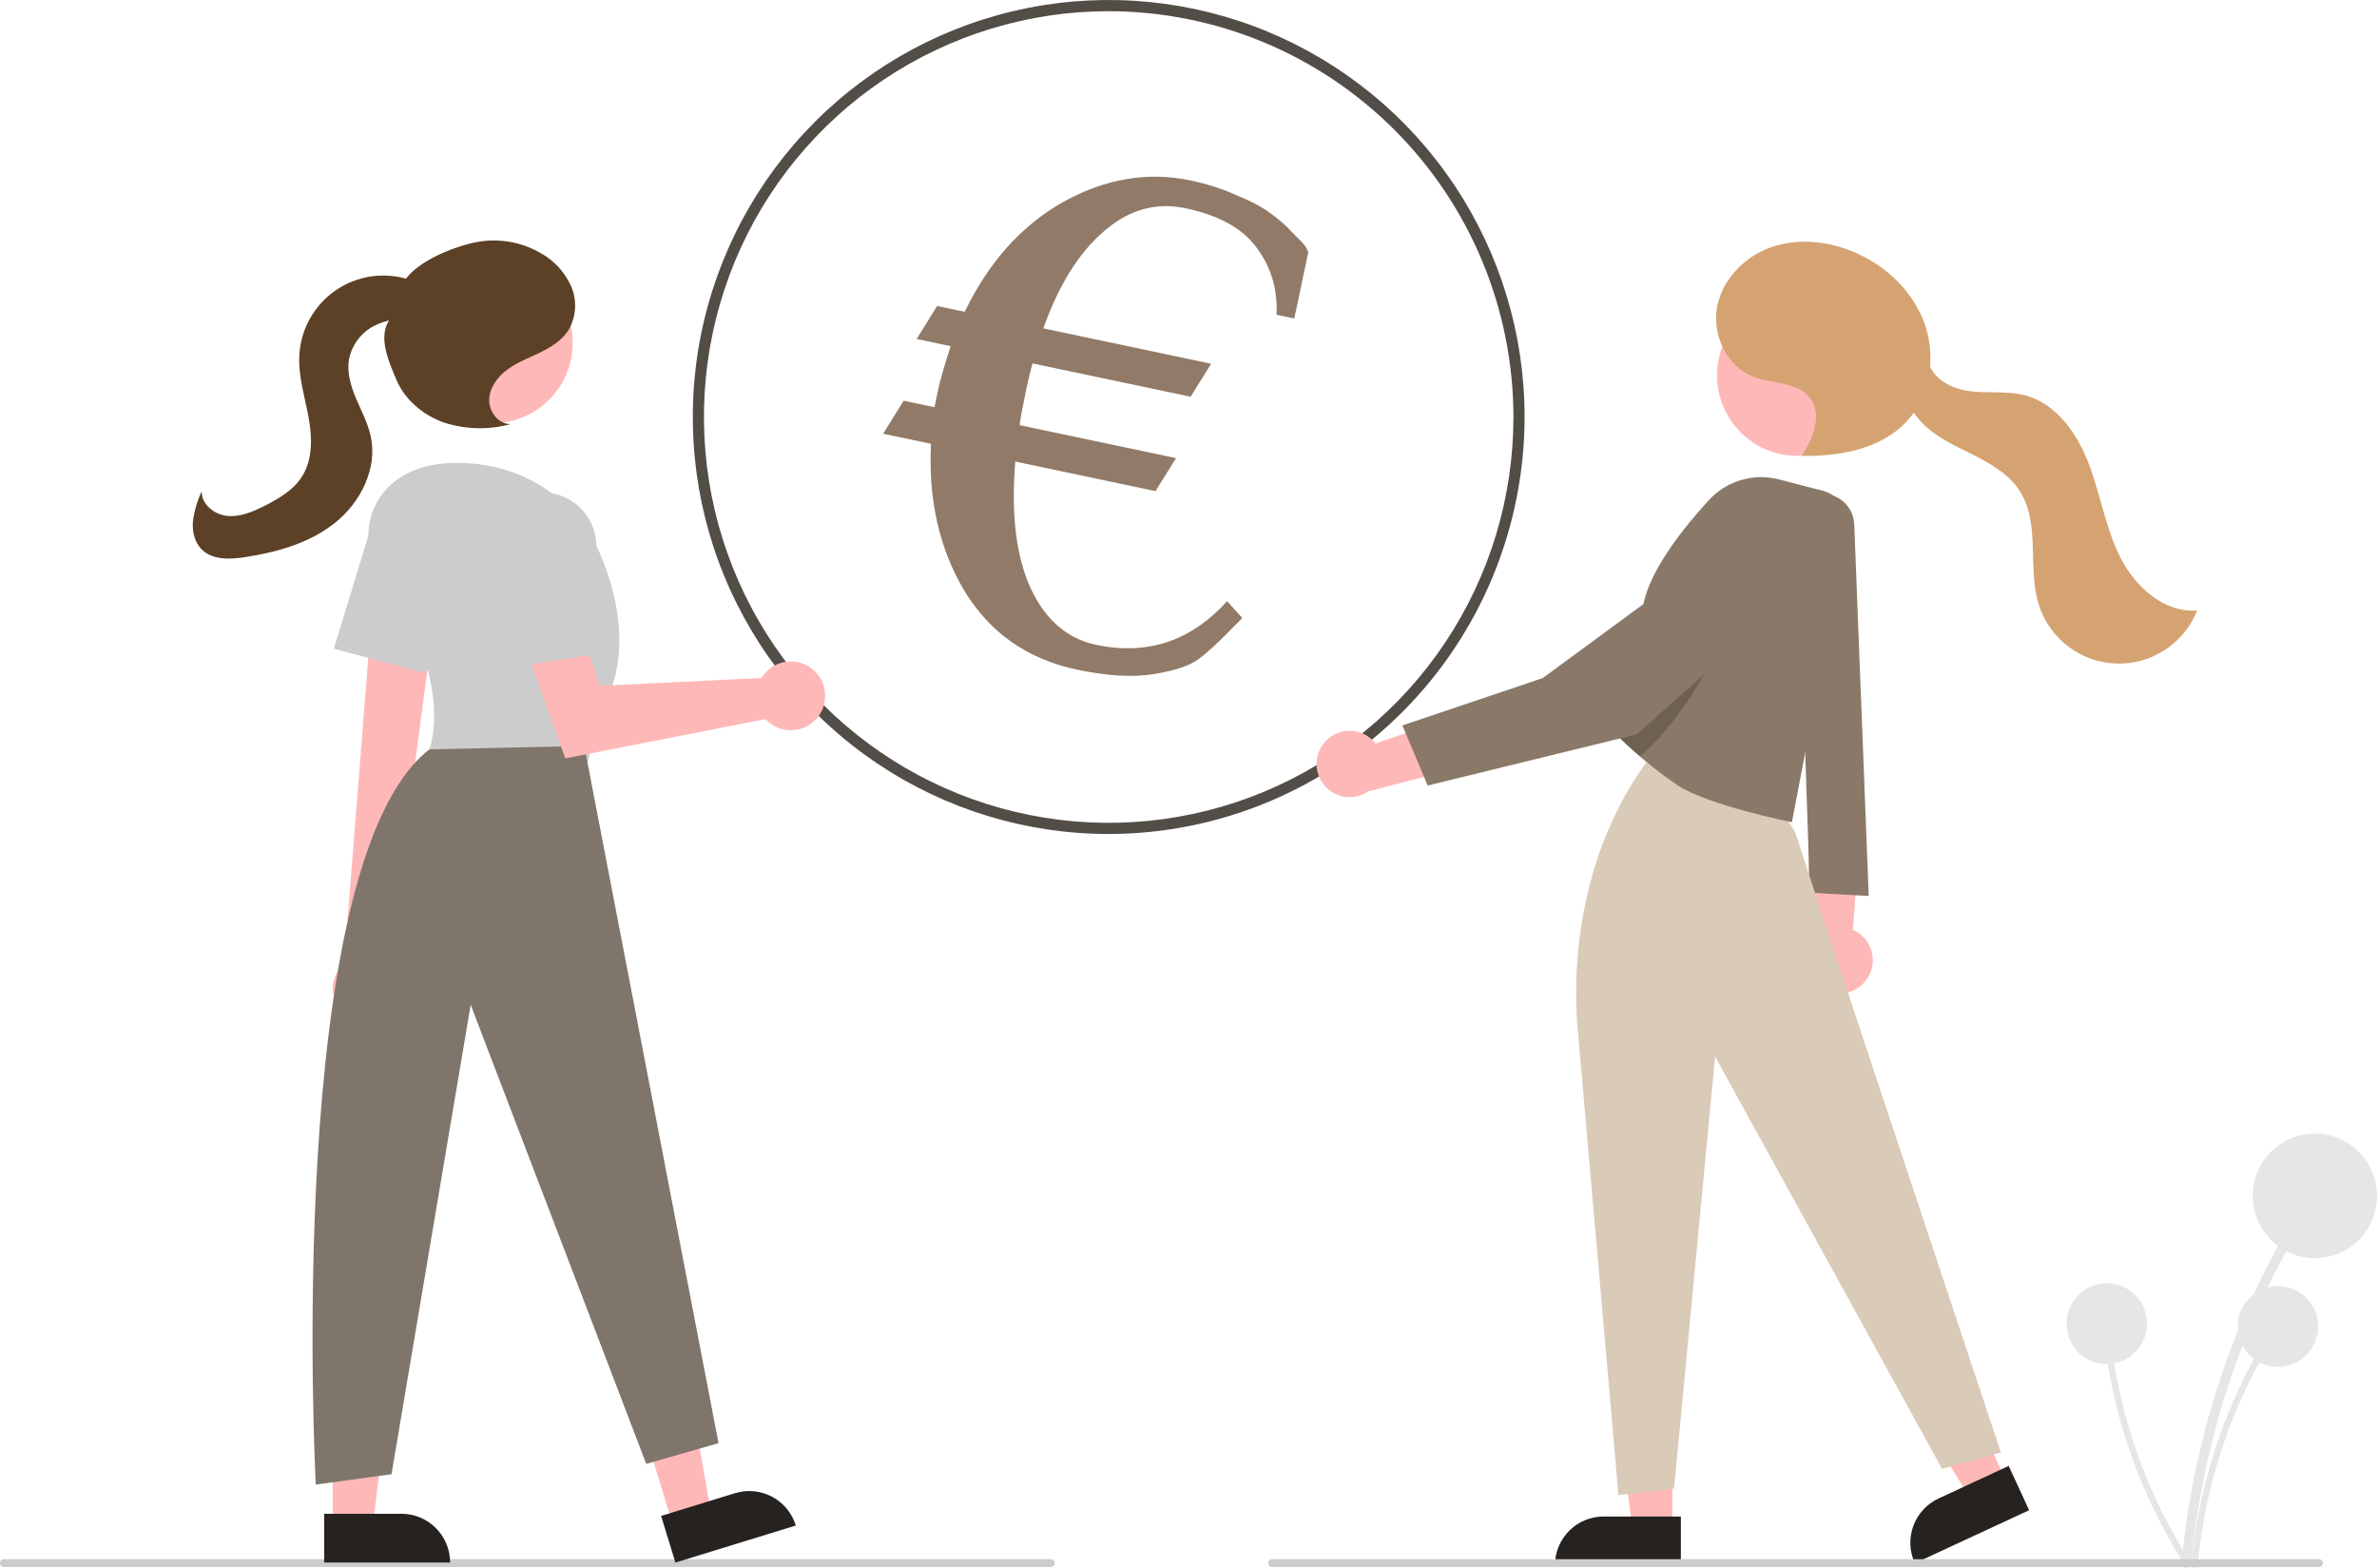 <svg width="232" height="153" viewBox="0 0 232 153" fill="none" xmlns="http://www.w3.org/2000/svg">
<g clip-path="url(#clip0_1648_5036)">
<path d="M108.211 81.394C100.182 81.394 92.334 79.008 85.658 74.536C78.983 70.064 73.78 63.708 70.707 56.271C67.635 48.835 66.831 40.652 68.397 32.758C69.963 24.863 73.83 17.612 79.507 11.92C85.184 6.228 92.417 2.352 100.291 0.782C108.166 -0.788 116.328 0.018 123.745 3.098C131.163 6.178 137.502 11.394 141.963 18.087C146.423 24.78 148.804 32.648 148.804 40.697C148.792 51.487 144.511 61.831 136.901 69.461C129.291 77.091 118.973 81.382 108.211 81.394ZM108.211 1.092C100.397 1.092 92.76 3.415 86.263 7.766C79.767 12.118 74.703 18.304 71.713 25.541C68.723 32.778 67.941 40.741 69.465 48.424C70.989 56.107 74.752 63.164 80.277 68.703C85.802 74.242 92.841 78.014 100.504 79.542C108.167 81.07 116.11 80.286 123.328 77.288C130.547 74.29 136.717 69.214 141.058 62.701C145.398 56.188 147.715 48.531 147.715 40.697C147.703 30.197 143.538 20.13 136.132 12.705C128.726 5.28 118.684 1.104 108.211 1.092Z" fill="#534D47"/>
<path d="M127.697 24.586L126.327 31.085L124.587 30.718C124.718 28.262 124.076 26.085 122.658 24.186C121.293 22.299 118.975 21.01 115.705 20.321C112.805 19.71 110.138 20.472 107.705 22.608C105.283 24.691 103.325 27.838 101.832 32.048L118.209 35.499L116.208 38.719L100.781 35.469C100.606 36.039 100.39 36.931 100.134 38.147C99.811 39.679 99.604 40.794 99.512 41.492L114.781 44.709L112.78 47.929L99.093 45.045C98.669 50.198 99.174 54.333 100.611 57.45C102.059 60.514 104.18 62.34 106.975 62.929C111.986 63.985 116.251 62.566 119.77 58.673L121.244 60.307C121.094 60.496 120.848 60.748 120.506 61.062C119.095 62.531 117.931 63.61 117.015 64.3C116.162 64.948 114.709 65.442 112.654 65.781C110.599 66.121 108.095 65.979 105.142 65.357C100.289 64.335 96.617 61.767 94.123 57.655C91.682 53.554 90.596 48.773 90.865 43.312L86.198 42.328L88.198 39.108L91.205 39.741L91.539 38.156C91.761 37.1 92.178 35.642 92.79 33.785L89.468 33.085L91.468 29.864L94.158 30.431C96.504 25.573 99.708 21.999 103.771 19.71C107.886 17.432 112.027 16.732 116.194 17.61C117.829 17.954 119.325 18.435 120.683 19.052C122.104 19.628 123.218 20.221 124.026 20.833C124.886 21.455 125.582 22.071 126.115 22.68C126.712 23.247 127.14 23.696 127.401 24.027L127.697 24.586Z" fill="#917A67"/>
<path d="M129.105 72.672C129.395 72.263 129.776 71.928 130.218 71.693C130.66 71.458 131.151 71.33 131.651 71.319C132.151 71.308 132.647 71.415 133.099 71.63C133.551 71.846 133.947 72.164 134.254 72.559L145.048 68.881L143.552 74.628L133.531 77.24C132.904 77.666 132.147 77.857 131.393 77.78C130.639 77.702 129.936 77.361 129.408 76.816C128.88 76.271 128.56 75.557 128.505 74.799C128.449 74.042 128.662 73.289 129.105 72.672Z" fill="#FFB8B8"/>
<path d="M213.886 152.541C214.682 143.952 216.879 135.552 220.39 127.678C221.368 125.486 222.445 123.343 223.621 121.248C223.922 120.709 223.096 120.225 222.794 120.764C218.519 128.394 215.525 136.677 213.93 145.281C213.486 147.684 213.152 150.104 212.929 152.541C212.872 153.155 213.83 153.151 213.886 152.541Z" fill="#E6E6E6"/>
<path d="M225.938 122.787C229.286 122.787 232 120.066 232 116.71C232 113.354 229.286 110.633 225.938 110.633C222.591 110.633 219.877 113.354 219.877 116.71C219.877 120.066 222.591 122.787 225.938 122.787Z" fill="#E6E6E6"/>
<path d="M214.506 152.702C215.022 147.13 216.448 141.681 218.725 136.572C219.36 135.151 220.059 133.76 220.821 132.401C220.86 132.33 220.869 132.247 220.847 132.169C220.825 132.091 220.774 132.025 220.705 131.984C220.635 131.943 220.552 131.931 220.474 131.951C220.396 131.97 220.328 132.019 220.285 132.087C217.512 137.037 215.569 142.411 214.534 147.993C214.247 149.551 214.03 151.121 213.885 152.702C213.849 153.101 214.47 153.098 214.506 152.702Z" fill="#E6E6E6"/>
<path d="M222.325 133.399C224.497 133.399 226.257 131.634 226.257 129.457C226.257 127.28 224.497 125.514 222.325 125.514C220.153 125.514 218.393 127.28 218.393 129.457C218.393 131.634 220.153 133.399 222.325 133.399Z" fill="#E6E6E6"/>
<path d="M213.722 152.33C210.711 147.618 208.492 142.443 207.153 137.01C206.782 135.498 206.479 133.971 206.247 132.429C206.233 132.349 206.19 132.278 206.125 132.23C206.06 132.182 205.979 132.161 205.899 132.172C205.819 132.183 205.747 132.224 205.697 132.288C205.647 132.351 205.623 132.431 205.631 132.512C206.482 138.125 208.246 143.56 210.855 148.599C211.584 150.006 212.377 151.377 213.233 152.713C213.448 153.05 213.936 152.665 213.722 152.33Z" fill="#E6E6E6"/>
<path d="M205.627 133.122C207.799 133.122 209.559 131.357 209.559 129.18C209.559 127.003 207.799 125.238 205.627 125.238C203.455 125.238 201.694 127.003 201.694 129.18C201.694 131.357 203.455 133.122 205.627 133.122Z" fill="#E6E6E6"/>
<path d="M182.263 95.481C182.522 95.089 182.691 94.644 182.759 94.179C182.828 93.714 182.793 93.239 182.659 92.789C182.525 92.338 182.293 91.923 181.982 91.572C181.67 91.221 181.285 90.942 180.854 90.756L181.681 79.357L176.511 82.258L176.519 92.639C176.255 93.385 176.274 94.202 176.571 94.936C176.869 95.669 177.424 96.267 178.132 96.618C178.84 96.968 179.652 97.046 180.413 96.837C181.175 96.627 181.833 96.145 182.263 95.481Z" fill="#FFB8B8"/>
<path d="M180.978 51.168L182.392 87.444L176.649 87.124L175.373 49.063L176.584 48.492C177.045 48.274 177.552 48.175 178.061 48.202C178.569 48.229 179.063 48.382 179.498 48.647C179.933 48.912 180.296 49.281 180.555 49.721C180.813 50.161 180.958 50.658 180.978 51.168Z" fill="#8A7968"/>
<path d="M163.218 149.122L159.307 149.122L157.446 133.997L163.219 133.997L163.218 149.122Z" fill="#FFB8B8"/>
<path d="M156.513 148.001H164.056V152.763H151.764C151.764 152.138 151.887 151.518 152.125 150.941C152.364 150.363 152.714 149.838 153.155 149.396C153.596 148.954 154.119 148.603 154.696 148.364C155.272 148.125 155.889 148.001 156.513 148.001Z" fill="#25221F"/>
<path d="M195.76 144.436L192.21 146.083L184.184 133.142L189.422 130.71L195.76 144.436Z" fill="#FFB8B8"/>
<path d="M189.206 146.243L196.052 143.066L198.047 147.387L186.892 152.564C186.363 151.418 186.309 150.109 186.743 148.923C187.177 147.738 188.063 146.774 189.206 146.243Z" fill="#25221F"/>
<path d="M153.931 99.762L157.965 145.911L163.389 145.272L167.397 103.116L189.549 143.353L195.291 141.753C195.291 141.753 176.808 86.325 175.373 81.687C173.799 76.603 161.335 74.65 161.335 74.65L160.857 74.171C155.501 81.398 153.356 90.776 153.931 99.762Z" fill="#DACAB8"/>
<path d="M175.421 44.488C179.748 44.488 183.256 40.971 183.256 36.632C183.256 32.294 179.748 28.776 175.421 28.776C171.093 28.776 167.585 32.294 167.585 36.632C167.585 40.971 171.093 44.488 175.421 44.488Z" fill="#FFB8B8"/>
<path d="M180.339 51.79L174.894 80.246C174.894 80.246 166.618 78.589 163.67 76.594C162.502 75.8 161.443 74.982 160.55 74.24C160.375 74.096 160.209 73.952 160.046 73.814C158.572 72.551 157.666 71.61 157.666 71.61C157.666 71.61 158.138 69.292 158.715 66.547C159.36 63.474 160.142 59.863 160.54 58.388C161.418 55.154 164.429 51.387 166.777 48.822C167.627 47.891 168.714 47.211 169.921 46.852C171.127 46.494 172.409 46.471 173.627 46.787L177.876 47.888C178.705 48.102 179.421 48.625 179.878 49.35C180.336 50.075 180.501 50.947 180.339 51.79Z" fill="#8A7968"/>
<path opacity="0.2" d="M167.17 64.219C167.17 64.219 164.241 70.321 160.046 73.814C158.572 72.551 157.666 71.61 157.666 71.61C157.666 71.61 158.138 69.291 158.715 66.547C162.231 64.686 165.855 63.512 167.17 64.219Z" fill="black"/>
<path d="M172.364 53.048C172.075 52.9 171.773 52.78 171.461 52.688C170.825 52.514 170.155 52.5 169.512 52.648C168.87 52.797 168.274 53.103 167.778 53.539L150.564 66.18L136.873 70.797L139.347 76.663L159.757 71.666L173.293 59.606C173.759 59.158 174.112 58.605 174.322 57.994C174.533 57.382 174.596 56.729 174.505 56.088C174.414 55.448 174.173 54.838 173.801 54.309C173.428 53.781 172.936 53.348 172.364 53.048Z" fill="#8A7968"/>
<path d="M175.884 44.415C176.999 42.742 177.879 40.421 176.651 38.829C175.439 37.257 173.049 37.489 171.192 36.793C168.607 35.825 167.108 32.78 167.575 30.052C168.043 27.325 170.226 25.065 172.828 24.14C175.429 23.215 178.362 23.516 180.91 24.581C184.045 25.892 186.735 28.429 187.863 31.642C188.991 34.855 188.388 38.713 186.048 41.182C183.54 43.83 179.602 44.536 175.96 44.493" fill="#D5A371"/>
<path d="M188.189 35.153C188.508 36.941 190.465 37.957 192.263 38.18C194.061 38.403 195.922 38.117 197.672 38.586C200.759 39.412 202.794 42.388 203.915 45.387C205.035 48.387 205.532 51.624 206.988 54.475C208.443 57.325 211.266 59.839 214.449 59.572C213.826 61.146 212.733 62.489 211.32 63.418C209.907 64.346 208.243 64.815 206.554 64.76C204.865 64.705 203.235 64.129 201.885 63.111C200.535 62.093 199.531 60.682 199.01 59.07C197.841 55.451 199.183 51.134 197.138 47.929C196.006 46.156 194.052 45.112 192.168 44.183C190.284 43.253 188.306 42.299 187.042 40.617C185.779 38.935 185.527 36.279 187.084 34.866" fill="#D5A371"/>
<path d="M226.346 152.931H124.163C124.062 152.931 123.966 152.891 123.894 152.82C123.823 152.748 123.783 152.651 123.783 152.55C123.783 152.449 123.823 152.352 123.894 152.281C123.966 152.21 124.062 152.169 124.163 152.169H226.346C226.446 152.169 226.543 152.21 226.614 152.281C226.686 152.352 226.726 152.449 226.726 152.55C226.726 152.651 226.686 152.748 226.614 152.82C226.543 152.891 226.446 152.931 226.346 152.931Z" fill="#CCCCCC"/>
<path d="M102.563 152.931H0.38C0.279 152.931 0.182 152.891 0.111 152.82C0.04 152.748 0 152.651 0 152.55C0 152.449 0.04 152.352 0.111 152.281C0.182 152.21 0.279 152.169 0.38 152.169H102.563C102.663 152.169 102.76 152.21 102.831 152.281C102.902 152.352 102.942 152.449 102.942 152.55C102.942 152.651 102.902 152.748 102.831 152.82C102.76 152.891 102.663 152.931 102.563 152.931Z" fill="#CCCCCC"/>
<path d="M65.656 148.77L69.396 147.619L66.749 132.613L61.23 134.311L65.656 148.77Z" fill="#FFB8B8"/>
<path d="M77.672 148.881L65.921 152.497L64.527 147.945L71.738 145.726C72.942 145.356 74.244 145.48 75.357 146.072C76.47 146.663 77.302 147.674 77.672 148.881Z" fill="#25221F"/>
<path d="M32.478 148.856H36.389L38.25 133.731L32.477 133.732L32.478 148.856Z" fill="#FFB8B8"/>
<path d="M43.933 152.497L31.64 152.497L31.64 147.736L39.183 147.735C40.443 147.735 41.651 148.237 42.541 149.13C43.432 150.023 43.933 151.234 43.933 152.497Z" fill="#25221F"/>
<path d="M33.474 98.616C33.152 98.334 32.897 97.984 32.725 97.592C32.553 97.2 32.469 96.774 32.478 96.346C32.488 95.918 32.591 95.497 32.781 95.113C32.97 94.729 33.241 94.391 33.575 94.124L36.608 55.84L42.775 57.385L37.837 94.729C38.248 95.321 38.428 96.044 38.344 96.76C38.259 97.476 37.915 98.136 37.377 98.615C36.839 99.095 36.145 99.359 35.425 99.359C34.706 99.359 34.012 99.095 33.474 98.616Z" fill="#FFB8B8"/>
<path d="M48.056 41.311C52.384 41.311 55.892 37.794 55.892 33.456C55.892 29.117 52.384 25.6 48.056 25.6C43.729 25.6 40.221 29.117 40.221 33.456C40.221 37.794 43.729 41.311 48.056 41.311Z" fill="#FFB8B8"/>
<path d="M37.355 56.599C35.492 54.036 35.435 50.507 37.441 48.055C38.75 46.456 40.94 45.175 44.595 45.175C54.339 45.175 58.035 52.923 58.035 52.923C58.035 52.923 62.067 60.334 59.715 67.071C57.363 73.808 57.363 74.482 57.363 74.482L41.907 73.135C41.907 73.135 44.515 66.454 37.355 56.599Z" fill="#CCCCCC"/>
<path d="M32.588 63.306L35.917 52.385C36.141 51.653 36.521 50.98 37.032 50.413C37.543 49.845 38.172 49.397 38.875 49.1C39.578 48.803 40.337 48.664 41.1 48.693C41.862 48.723 42.608 48.92 43.286 49.27C44.462 49.881 45.363 50.917 45.805 52.169C46.247 53.421 46.198 54.794 45.668 56.011L41.435 65.676L32.588 63.306Z" fill="#CCCCCC"/>
<path d="M57.027 72.798L70.131 140.843L63.075 142.865L45.939 98.062L38.211 143.875L30.819 144.886C30.819 144.886 27.576 84.27 41.907 73.135L57.027 72.798Z" fill="#80756B"/>
<path d="M74.639 65.735C74.525 65.871 74.423 66.015 74.332 66.167L58.529 66.935L55.486 57.621L50.202 60.139L55.175 74.011L74.719 70.179C75.179 70.681 75.78 71.032 76.442 71.184C77.105 71.336 77.799 71.282 78.43 71.029C79.062 70.776 79.601 70.337 79.978 69.769C80.354 69.201 80.549 68.532 80.537 67.85C80.524 67.169 80.305 66.507 79.909 65.954C79.512 65.4 78.957 64.98 78.317 64.751C77.676 64.521 76.982 64.492 76.325 64.668C75.668 64.844 75.08 65.216 74.639 65.735Z" fill="#FFB8B8"/>
<path d="M47.822 53.901C47.733 53.142 47.811 52.372 48.051 51.646C48.292 50.921 48.688 50.257 49.212 49.701C49.737 49.146 50.376 48.713 51.086 48.433C51.796 48.153 52.558 48.032 53.32 48.08C54.641 48.165 55.881 48.751 56.788 49.718C57.695 50.686 58.201 51.964 58.203 53.291V63.847L49.153 65.243L47.822 53.901Z" fill="#CCCCCC"/>
<path d="M49.78 41.383C48.603 41.378 47.696 40.136 47.749 38.958C47.802 37.781 48.591 36.744 49.541 36.05C50.492 35.356 51.607 34.933 52.667 34.423C53.727 33.913 54.778 33.276 55.433 32.297C55.828 31.655 56.065 30.928 56.121 30.177C56.178 29.425 56.054 28.671 55.76 27.977C55.15 26.59 54.104 25.441 52.782 24.707C50.814 23.564 48.492 23.195 46.269 23.675C44.071 24.158 40.796 25.496 39.508 27.346L38.166 31.011C36.798 32.66 37.857 35.109 38.698 37.081C39.539 39.053 41.329 40.537 43.349 41.243C45.399 41.903 47.594 41.969 49.679 41.433" fill="#5C4127"/>
<path d="M42.619 29.177C42.042 28.25 41.041 27.66 40.007 27.314C38.809 26.913 37.535 26.795 36.284 26.968C35.033 27.142 33.839 27.603 32.794 28.315C31.75 29.026 30.883 29.971 30.262 31.073C29.641 32.176 29.282 33.407 29.214 34.672C29.104 36.691 29.735 38.666 30.106 40.654C30.476 42.642 30.55 44.838 29.456 46.538C28.624 47.833 27.235 48.648 25.864 49.344C24.721 49.924 23.486 50.468 22.21 50.353C20.935 50.237 19.653 49.224 19.686 47.941C19.259 48.861 18.971 49.84 18.831 50.845C18.741 51.855 18.989 52.944 19.717 53.648C20.774 54.671 22.448 54.596 23.901 54.375C27.046 53.897 30.23 53.001 32.714 51.01C35.199 49.019 36.847 45.741 36.193 42.62C35.92 41.317 35.277 40.127 34.758 38.901C34.239 37.675 33.834 36.333 34.072 35.023C34.214 34.348 34.501 33.712 34.914 33.16C35.327 32.609 35.856 32.155 36.463 31.83C37.691 31.19 39.096 30.977 40.458 31.223C41.351 31.37 42.466 31.598 42.995 30.862C43.136 30.629 43.208 30.361 43.202 30.089C43.197 29.817 43.115 29.552 42.966 29.324C42.66 28.875 42.271 28.488 41.819 28.186" fill="#5C4127"/>
</g>
<defs>
<clipPath id="clip0_1648_5036">
<rect width="232" height="153" fill="white"/>
</clipPath>
</defs>
</svg>
